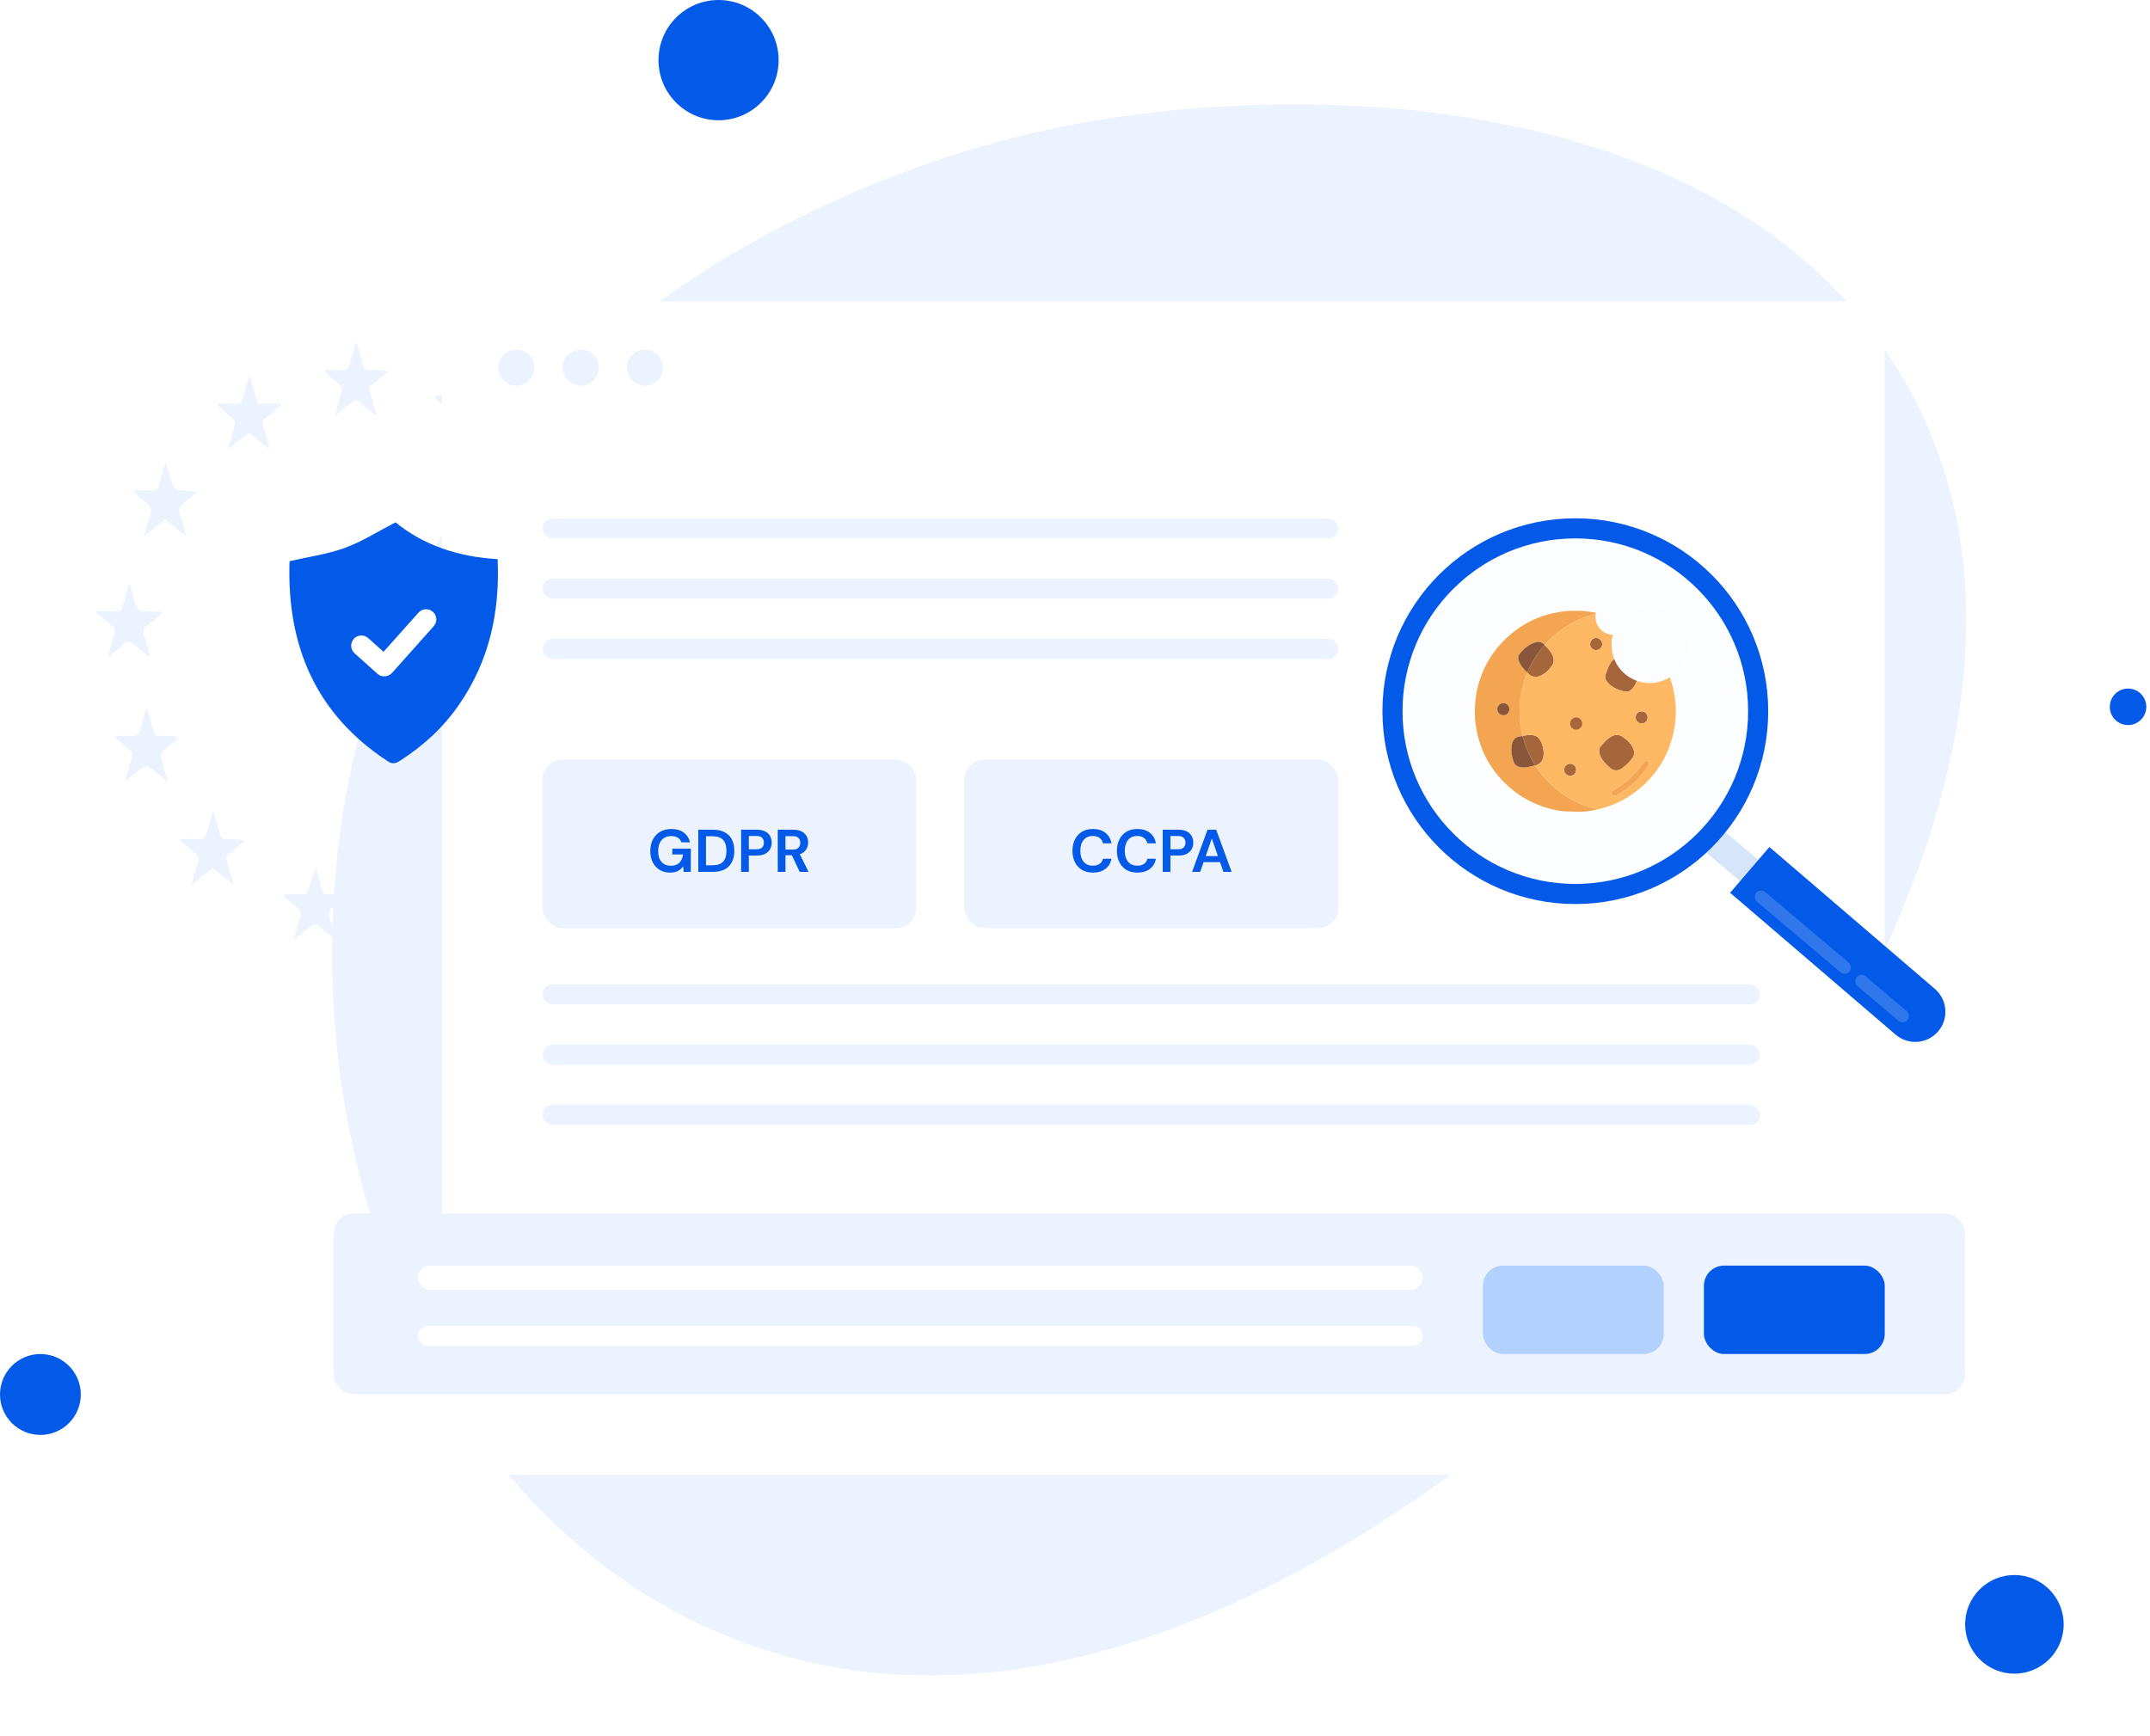 <svg xmlns="http://www.w3.org/2000/svg" width="535" height="432" viewBox="0 0 535 432" fill="none"><path d="M24.094 152.143C25.219 152.143 26.345 152.158 27.456 152.143C30.779 152.082 29.908 152.719 31.02 149.154C31.395 147.94 31.73 146.696 32.199 145.057C32.855 147.318 33.351 149.214 33.994 151.035C34.168 151.536 34.811 152.097 35.28 152.128C36.888 152.264 38.509 152.173 40.13 152.173C40.184 152.34 40.251 152.492 40.304 152.659C39.045 153.706 37.826 154.798 36.513 155.754C35.669 156.376 35.454 156.983 35.83 158.076C36.419 159.775 36.848 161.535 37.504 163.781C36.097 162.628 34.959 161.869 33.994 160.868C32.668 159.502 31.543 159.29 30.176 160.807C29.305 161.778 28.18 162.461 26.813 163.584C27.43 161.383 27.858 159.639 28.421 157.939C28.783 156.862 28.622 156.209 27.765 155.587C26.465 154.631 25.259 153.554 24 152.522C24.04 152.401 24.067 152.279 24.094 152.143Z" fill="#ECF3FE"></path><path d="M88.681 85C89.297 87.155 89.819 88.702 90.168 90.296C90.462 91.661 90.985 92.268 92.311 92.132C93.691 91.98 95.098 92.101 96.665 92.435C95.392 93.482 94.147 94.575 92.847 95.546C92.016 96.168 91.775 96.76 92.15 97.867C92.74 99.551 93.142 101.312 93.772 103.588C92.057 102.192 90.704 101.145 89.418 100.007C88.774 99.445 88.305 99.4 87.649 99.991C86.39 101.114 85.05 102.146 83.322 103.542C83.911 101.372 84.26 99.642 84.849 98.019C85.305 96.775 85.01 96.107 84.072 95.424C82.826 94.529 81.674 93.467 80.589 92.086C81.915 92.086 83.268 91.95 84.568 92.116C86.162 92.329 86.939 91.722 87.274 89.931C87.542 88.399 88.105 86.927 88.681 85Z" fill="#ECF3FE"></path><path d="M111.268 232.881C109.285 231.273 107.638 229.938 105.963 228.587C104.248 229.968 102.614 231.288 100.684 232.836C101.287 230.711 101.729 228.951 102.306 227.267C102.694 226.144 102.573 225.446 101.622 224.794C100.323 223.883 99.117 222.791 97.992 221.395C99.479 221.395 100.979 221.304 102.453 221.425C103.632 221.516 104.261 221.137 104.543 219.756C104.891 218.102 105.454 216.509 106.083 214.324C106.713 216.479 107.303 218.133 107.678 219.832C107.972 221.122 108.549 221.501 109.66 221.425C111.054 221.319 112.46 221.395 114.028 221.759C112.769 222.806 111.549 223.914 110.223 224.854C109.326 225.492 109.232 226.159 109.58 227.191C110.143 228.891 110.612 230.636 111.268 232.881Z" fill="#ECF3FE"></path><path d="M145.698 172.324C146.355 174.554 146.944 176.39 147.426 178.257C147.654 179.167 148.056 179.47 148.873 179.44C150.467 179.379 152.075 179.425 153.817 179.759C152.718 180.669 151.673 181.731 150.494 182.475C149.114 183.34 148.94 184.341 149.543 185.904C150.119 187.391 150.454 189.015 150.99 190.896C149.088 189.364 147.44 188.043 145.725 186.663C144.037 188.013 142.402 189.318 140.42 190.896C141.036 188.802 141.451 187.118 142.014 185.479C142.443 184.25 142.322 183.461 141.237 182.748C139.937 181.898 138.759 180.821 137.58 179.425C139.093 179.425 140.621 179.319 142.121 179.455C143.354 179.561 143.876 179.03 144.171 177.725C144.546 176.011 145.109 174.357 145.698 172.324Z" fill="#ECF3FE"></path><path d="M135.208 217.48C133.614 216.175 132.006 214.886 130.345 213.535C128.657 214.87 127.023 216.16 125.375 217.465C125.281 217.389 125.201 217.313 125.107 217.237C125.562 215.629 125.911 213.975 126.487 212.428C127.009 211.047 126.674 210.288 125.616 209.545C124.397 208.695 123.285 207.663 122.227 206.358C123.767 206.358 125.308 206.267 126.835 206.388C128.014 206.495 128.483 205.948 128.778 204.75C129.18 203.05 129.729 201.396 130.345 199.242C131.002 201.442 131.578 203.202 132.033 205.008C132.288 206.04 132.69 206.434 133.654 206.388C135.208 206.297 136.762 206.358 138.477 206.692C137.204 207.739 135.972 208.847 134.646 209.803C133.775 210.44 133.641 211.077 133.989 212.139C134.552 213.839 134.994 215.584 135.49 217.298C135.382 217.359 135.289 217.42 135.208 217.48Z" fill="#ECF3FE"></path><path d="M116.01 91.358C116.667 93.618 117.216 95.333 117.645 97.093C117.899 98.11 118.315 98.52 119.279 98.459C120.82 98.368 122.374 98.428 124.384 98.428C122.789 99.749 121.557 100.871 120.23 101.843C119.333 102.495 119.078 103.132 119.507 104.316C120.083 105.924 120.458 107.639 120.632 109.52C119.333 108.473 118.007 107.472 116.747 106.364C116.104 105.803 115.635 105.772 114.979 106.349C113.666 107.502 112.286 108.564 110.571 109.96C111.201 107.745 111.656 105.955 112.246 104.21C112.608 103.132 112.42 102.525 111.549 101.903C110.25 100.978 109.031 99.87 107.878 98.444C109.513 98.444 111.161 98.383 112.795 98.459C113.693 98.504 114.081 98.14 114.322 97.169C114.778 95.364 115.354 93.603 116.01 91.358Z" fill="#ECF3FE"></path><path d="M44.913 208.846C46.346 208.846 47.806 208.725 49.226 208.877C50.673 209.043 51.276 208.406 51.584 206.874C51.892 205.326 52.442 203.854 53.045 201.76C53.688 203.93 54.237 205.599 54.652 207.314C54.934 208.482 55.389 208.968 56.501 208.877C57.948 208.755 59.408 208.846 61.029 209.18C59.716 210.257 58.43 211.38 57.077 212.397C56.34 212.943 56.153 213.474 56.474 214.445C57.064 216.205 57.519 218.011 58.176 220.272C56.246 218.739 54.639 217.45 52.897 216.069C51.276 217.374 49.628 218.694 47.632 220.287C48.248 218.102 48.691 216.266 49.293 214.521C49.655 213.474 49.427 212.928 48.65 212.351C47.324 211.365 46.065 210.257 44.792 209.21C44.832 209.074 44.872 208.968 44.913 208.846Z" fill="#ECF3FE"></path><path d="M36.513 175.98C37.182 178.271 37.732 180.047 38.187 181.868C38.428 182.839 38.857 183.188 39.741 183.142C41.322 183.066 42.916 183.127 44.564 183.491C43.693 184.219 42.823 184.933 41.938 185.661C39.741 187.451 39.741 187.451 40.599 190.441C40.947 191.654 41.295 192.868 41.778 194.583C39.982 193.172 38.616 192.003 37.156 191.002C36.754 190.729 35.963 190.729 35.575 191.002C34.168 191.988 32.855 193.157 31.087 194.583C31.716 192.322 32.158 190.547 32.735 188.832C33.069 187.831 32.949 187.224 32.132 186.632C30.832 185.676 29.6 184.584 28.367 183.142C29.774 183.142 31.194 183.036 32.587 183.172C33.954 183.309 34.691 182.869 34.999 181.245C35.307 179.622 35.883 178.089 36.513 175.98Z" fill="#ECF3FE"></path><path d="M66.736 111.584C65.142 110.279 63.548 108.99 61.927 107.669C60.252 109.02 58.645 110.325 56.662 111.918C57.291 109.688 57.747 107.897 58.323 106.152C58.658 105.136 58.457 104.559 57.667 103.967C56.354 102.996 55.121 101.904 53.862 100.492C55.376 100.492 56.903 100.371 58.403 100.523C59.73 100.659 60.252 100.068 60.547 98.702C60.909 97.063 61.458 95.485 62.061 93.406C62.838 96.031 63.481 98.186 64.151 100.477C66.08 100.477 67.996 100.477 69.911 100.477C69.952 100.583 70.005 100.705 70.045 100.811C68.733 101.904 67.446 103.042 66.08 104.058C65.316 104.62 65.209 105.166 65.517 106.107C66.093 107.852 66.535 109.657 67.044 111.448C66.937 111.493 66.844 111.539 66.736 111.584Z" fill="#ECF3FE"></path><path d="M137.888 112.343C138.37 113.997 138.919 115.62 139.321 117.289C139.616 118.503 140.085 119.049 141.277 118.943C142.67 118.807 144.091 118.913 145.645 119.232C144.64 120.066 143.715 121.083 142.63 121.72C140.982 122.691 140.768 123.89 141.505 125.695C142.041 127.016 142.336 128.457 142.871 130.354C140.889 128.745 139.268 127.44 137.593 126.075C135.932 127.425 134.297 128.745 132.328 130.339C132.971 128.047 133.44 126.196 134.029 124.391C134.324 123.495 134.15 123.01 133.467 122.494C132.127 121.492 130.854 120.385 129.608 118.928C131.229 118.928 132.864 118.867 134.485 118.943C135.369 118.989 135.798 118.625 136.052 117.669C136.508 115.893 137.057 114.133 137.566 112.373C137.66 112.358 137.781 112.343 137.888 112.343Z" fill="#ECF3FE"></path><path d="M83.563 234.004C82.264 232.957 81.312 232.183 80.348 231.409C78.298 229.756 78.312 229.756 76.329 231.379C75.364 232.168 74.386 232.942 73.06 234.019C73.703 231.743 74.172 229.892 74.748 228.102C75.029 227.237 74.936 226.721 74.225 226.19C72.886 225.188 71.613 224.065 70.34 222.609C71.908 222.609 73.475 222.533 75.029 222.639C76.034 222.7 76.53 222.321 76.811 221.213C77.24 219.483 77.789 217.784 78.647 216.054C79.142 217.814 79.678 219.559 80.134 221.334C80.375 222.26 80.777 222.685 81.674 222.624C83.175 222.548 84.689 222.609 86.35 222.927C85.305 223.792 84.314 224.779 83.201 225.507C81.848 226.387 81.433 227.343 82.143 229.042C82.746 230.454 83.027 232.032 83.563 234.004Z" fill="#ECF3FE"></path><path d="M155.961 148.365C154.715 149.396 153.522 150.504 152.209 151.43C151.312 152.067 151.205 152.704 151.553 153.751C152.116 155.451 152.558 157.196 153.214 159.441C151.218 157.833 149.597 156.528 147.922 155.178C146.248 156.528 144.6 157.848 142.644 159.441C143.274 157.226 143.743 155.42 144.319 153.675C144.64 152.689 144.56 152.097 143.716 151.49C142.403 150.55 141.184 149.442 139.951 148C141.358 148 142.778 147.894 144.171 148.031C145.551 148.167 146.275 147.697 146.583 146.104C146.891 144.526 147.453 143.008 148.07 140.914C148.686 143.008 149.275 144.571 149.597 146.195C149.905 147.712 150.615 148.152 151.901 148.031C153.214 147.909 154.554 148 155.88 148C155.907 148.122 155.934 148.243 155.961 148.365Z" fill="#ECF3FE"></path><path d="M35.856 133.479C36.379 131.583 36.62 130.05 37.196 128.7C37.986 126.864 37.491 125.817 36.044 124.876C34.986 124.193 34.048 123.268 33.137 122.069C34.664 122.069 36.205 121.993 37.732 122.099C38.804 122.175 39.326 121.796 39.608 120.582C40.009 118.837 40.599 117.137 41.242 114.968C41.912 117.244 42.367 119.095 43.01 120.855C43.198 121.386 43.895 121.963 44.39 122.008C45.917 122.16 47.458 122.069 49.119 122.463C47.994 123.374 46.922 124.375 45.757 125.195C44.672 125.953 44.283 126.727 44.846 128.184C45.449 129.731 45.77 131.401 46.346 133.479C44.377 131.886 42.756 130.581 41.095 129.246C39.407 130.596 37.812 131.901 35.856 133.479Z" fill="#ECF3FE"></path><path d="M177.03 405.554C91.228 367.273 62.282 246.936 96.883 159.713C135.26 62.976 239.898 36.955 257.884 32.878C320.441 18.664 429.688 20.858 472.957 93.103C521.048 173.403 452.171 280.998 404.674 329.516C392.217 342.243 281.527 452.174 177.03 405.554Z" fill="#ECF3FE"></path><path d="M178.804 29.929C187.058 29.929 193.75 23.229 193.75 14.964C193.75 6.7 187.058 -2.02828e-06 178.804 -1.30664e-06C170.549 -5.85002e-07 163.857 6.7 163.857 14.964C163.857 23.229 170.549 29.929 178.804 29.929Z" fill="#045AE8"></path><path d="M10.054 357.132C15.606 357.132 20.107 352.625 20.107 347.066C20.107 341.507 15.606 337 10.054 337C4.501 337 3.9398e-07 341.507 8.79981e-07 347.066C1.36598e-06 352.625 4.501 357.132 10.054 357.132Z" fill="#045AE8"></path><path d="M529.539 180.462C532.046 180.462 534.078 178.427 534.078 175.918C534.078 173.408 532.046 171.373 529.539 171.373C527.032 171.373 525 173.408 525 175.918C525 178.427 527.032 180.462 529.539 180.462Z" fill="#045AE8"></path><path d="M501.26 416.549C508.03 416.549 513.519 411.053 513.519 404.274C513.519 397.495 508.03 392 501.26 392C494.489 392 489 397.495 489 404.274C489 411.053 494.489 416.549 501.26 416.549Z" fill="#045AE8"></path><g filter="url(#filter0_d)"><rect x="110" y="75" width="359" height="292" rx="10" fill="white"></rect></g><circle cx="128.5" cy="91.5" r="4.5" fill="#ECF3FE"></circle><circle cx="144.5" cy="91.5" r="4.5" fill="#ECF3FE"></circle><circle cx="160.5" cy="91.5" r="4.5" fill="#ECF3FE"></circle><g filter="url(#filter1_d)"><rect x="83" y="302" width="406" height="45" rx="5" fill="#ECF3FE"></rect></g><rect x="135" y="189" width="93" height="42" rx="5" fill="#ECF3FE"></rect><rect x="240" y="189" width="93" height="42" rx="5" fill="#ECF3FE"></rect><rect x="369" y="315" width="45" height="22" rx="5" fill="#B3D1FF"></rect><rect x="424" y="315" width="45" height="22" rx="5" fill="#045AE8"></rect><rect x="135" y="144" width="198" height="5" rx="2.5" fill="#ECF3FE"></rect><rect x="135" y="129" width="198" height="5" rx="2.5" fill="#ECF3FE"></rect><rect x="135" y="245" width="303" height="5" rx="2.5" fill="#ECF3FE"></rect><rect x="104" y="315" width="250" height="6" rx="3" fill="white"></rect><rect x="104" y="330" width="250" height="5" rx="2.5" fill="white"></rect><rect x="135" y="159" width="198" height="5" rx="2.5" fill="#ECF3FE"></rect><rect x="135" y="260" width="303" height="5" rx="2.5" fill="#ECF3FE"></rect><rect x="135" y="275" width="303" height="5" rx="2.5" fill="#ECF3FE"></rect><rect x="426.113" y="204.348" width="15.471" height="7" transform="rotate(40.197 426.113 204.348)" fill="#D7E5FB"></rect><circle cx="392" cy="177" r="45.5" fill="#ECF3FE" fill-opacity="0.14" stroke="#045AE8" stroke-width="5"></circle><path d="M382.035 190.538C383.085 192.127 384.257 193.627 385.627 194.947C387.304 196.562 389.16 197.947 391.221 199.055C393.225 200.132 395.318 200.94 397.54 201.44C396.772 201.677 395.978 201.773 395.184 201.882C395.082 201.933 394.768 201.927 395.184 201.882C394.985 201.843 395.165 202.196 389.263 201.914C389.122 201.908 388.987 201.901 388.846 201.882C388.334 201.799 387.816 201.754 387.31 201.651C382.983 200.792 379.097 198.979 375.762 196.082C370.903 191.871 368.029 186.577 367.19 180.18C367.165 180.001 367.056 179.206 367.024 178.995C367.024 177.104 366.909 176.495 367.184 173.887C367.267 173.63 367.165 174.002 367.184 173.887C367.267 173.374 367.312 172.855 367.414 172.348C368.272 168.016 370.084 164.125 372.977 160.786C377.183 155.922 382.471 153.044 388.859 152.198C388.975 152.185 388.565 152.198 388.859 152.198C389.941 152.018 392.559 151.858 395.197 152.204C395.293 152.262 395.197 152.204 395.197 152.204C396.01 152.313 396.823 152.39 397.604 152.672C395.959 152.954 394.416 153.537 392.899 154.204C390.626 155.204 388.571 156.55 386.696 158.171C386.036 158.742 385.377 159.325 384.833 160.011C384.705 160.171 384.558 160.331 384.359 160.421C383.725 159.863 383.015 159.581 382.163 159.838C380.518 160.338 379.225 161.344 378.194 162.69C377.766 163.254 377.721 163.927 377.996 164.593C378.457 165.696 379.2 166.587 380.096 167.362C380.096 167.394 380.102 167.42 380.102 167.452C379.564 168.343 379.321 169.342 379.039 170.323C378.278 172.977 378.028 175.688 378.156 178.437C378.226 179.866 378.431 181.283 378.764 182.674C378.796 182.815 378.809 182.962 378.828 183.109C378.822 183.135 378.822 183.161 378.815 183.18C378.643 183.212 378.47 183.257 378.29 183.282C377.049 183.449 376.408 184.212 376.223 185.397C375.992 186.878 376.204 188.314 376.729 189.698C377.004 190.416 377.586 190.8 378.355 190.935C379.609 191.153 380.787 190.788 381.984 190.512C381.991 190.518 382.01 190.531 382.035 190.538ZM375.595 176.495C375.595 175.668 374.936 174.995 374.13 174.989C373.297 174.976 372.593 175.656 372.58 176.476C372.568 177.296 373.265 178.008 374.085 178.014C374.911 178.021 375.595 177.335 375.595 176.495Z" fill="#F3A551"></path><path d="M408.019 167.24C407.859 168.215 407.43 169.266 406.943 170.298C406.841 170.515 406.713 170.727 406.578 170.932C405.874 171.996 405.087 172.355 403.877 172.034C402.469 171.656 401.15 171.06 400.119 169.971C399.492 169.304 399.249 168.548 399.594 167.644C399.946 166.721 400.228 165.766 400.798 164.933C401.572 163.805 402.533 163.376 403.858 163.664C404.965 163.901 406.021 164.26 406.911 165.003C407.551 165.535 408.012 166.183 408.019 167.24Z" fill="#A5663C"></path><path d="M397.937 186.897C397.911 186.449 398.026 186.045 398.314 185.718C399.178 184.744 400.011 183.744 401.233 183.174C402.149 182.751 403.013 182.847 403.819 183.404C404.991 184.205 406.015 185.141 406.495 186.545C406.777 187.365 406.649 188.128 406.111 188.801C405.401 189.692 404.62 190.518 403.679 191.185C402.571 191.967 401.547 191.922 400.523 191.038C399.518 190.166 398.641 189.198 398.122 187.942C397.994 187.602 397.917 187.256 397.937 186.897Z" fill="#A5663C"></path><path d="M380.083 167.452C380.083 167.426 380.077 167.394 380.077 167.362C380.922 165.247 382.087 163.318 383.501 161.536C383.77 161.197 383.982 160.799 384.398 160.6C385.249 161.363 385.992 162.216 386.427 163.299C386.766 164.132 386.696 164.939 386.19 165.67C385.396 166.824 384.417 167.785 383.06 168.272C382.01 168.65 381.082 168.464 380.301 167.644C380.237 167.574 380.16 167.516 380.083 167.452Z" fill="#A5663C"></path><path d="M382.035 190.538C382.003 190.531 381.965 190.525 381.933 190.518C381.952 190.339 381.85 190.211 381.767 190.076C380.877 188.583 380.147 187.019 379.545 185.385C379.276 184.654 379.18 183.872 378.803 183.186C378.809 183.161 378.816 183.135 378.816 183.116C379.187 183.071 379.552 183.033 379.923 182.988C382.106 182.699 383.137 183.34 383.796 185.436C384.11 186.423 384.231 187.429 384.039 188.461C383.834 189.595 383.085 190.204 382.035 190.538Z" fill="#A5663C"></path><path d="M384.398 160.607C383.982 160.805 383.77 161.209 383.502 161.542C382.087 163.324 380.922 165.253 380.077 167.368C379.187 166.593 378.438 165.702 377.977 164.6C377.702 163.933 377.747 163.26 378.175 162.696C379.2 161.35 380.493 160.344 382.144 159.844C382.996 159.588 383.706 159.87 384.34 160.427C384.366 160.485 384.379 160.549 384.398 160.607Z" fill="#89563A"></path><path d="M401.739 198.062C401.361 198.088 401.144 197.863 401.028 197.53C400.913 197.19 401.047 196.934 401.348 196.742C402.341 196.126 403.365 195.562 404.28 194.825C405.893 193.524 407.321 192.05 408.505 190.339C408.652 190.128 408.8 189.91 408.96 189.705C409.248 189.333 409.702 189.237 410.022 189.467C410.381 189.73 410.451 190.128 410.189 190.544C409.523 191.602 408.749 192.589 407.91 193.512C406.29 195.293 404.447 196.793 402.315 197.921C402.091 198.043 402.008 198.068 401.739 198.062Z" fill="#F3A551"></path><path d="M409.984 178.591C409.971 179.424 409.325 180.065 408.492 180.065C407.628 180.065 406.988 179.379 407.007 178.488C407.026 177.655 407.686 177.027 408.518 177.04C409.376 177.059 410.003 177.719 409.984 178.591Z" fill="#A5663C"></path><path d="M395.69 160.267C395.696 159.434 396.362 158.767 397.181 158.774C398.001 158.78 398.698 159.492 398.686 160.325C398.673 161.164 397.981 161.818 397.124 161.799C396.291 161.78 395.677 161.126 395.69 160.267Z" fill="#A5663C"></path><path d="M392.207 191.595C392.207 192.448 391.586 193.076 390.735 193.088C389.884 193.095 389.205 192.435 389.199 191.589C389.192 190.781 389.929 190.057 390.741 190.076C391.554 190.089 392.207 190.768 392.207 191.595Z" fill="#A5663C"></path><path d="M416.821 174.079C415.585 164.234 409.005 156.255 399.575 153.185C398.929 152.973 398.276 152.762 397.597 152.672C395.952 152.954 394.409 153.537 392.892 154.204C390.62 155.204 388.565 156.55 386.689 158.171C386.03 158.742 385.37 159.325 384.826 160.011C384.711 160.152 384.589 160.293 384.423 160.382C384.417 160.472 384.41 160.504 384.404 160.594C385.262 161.363 386.004 162.215 386.439 163.299C386.779 164.132 386.708 164.939 386.203 165.67C385.409 166.824 384.429 167.785 383.072 168.272C382.022 168.65 381.094 168.464 380.313 167.644C380.249 167.573 380.166 167.516 380.096 167.452C379.558 168.343 379.315 169.342 379.033 170.323C378.271 172.976 378.022 175.687 378.15 178.437C378.22 179.866 378.425 181.283 378.758 182.673C378.79 182.814 378.803 182.962 378.822 183.109C379.193 183.064 379.558 183.026 379.929 182.981C382.112 182.693 383.143 183.334 383.802 185.429C384.116 186.416 384.237 187.423 384.045 188.455C383.84 189.595 383.085 190.211 382.042 190.538C383.092 192.127 384.263 193.627 385.633 194.947C387.31 196.562 389.166 197.947 391.228 199.055C393.231 200.132 395.325 200.94 397.546 201.44C401.848 200.478 405.625 198.491 408.857 195.517C413.127 191.595 415.72 186.743 416.686 181.026C416.744 180.674 416.77 180.315 416.821 179.962C416.827 179.918 416.821 179.853 416.827 179.802C416.91 179.155 417 178.508 417 177.854L417 176.155C417 175.534 416.91 174.912 416.821 174.297C416.808 174.22 416.827 174.136 416.821 174.079ZM382.912 176.681C382.912 176.707 382.912 176.739 382.912 176.764C382.912 176.796 382.912 176.828 382.912 176.854C382.912 176.822 382.912 176.79 382.912 176.764C382.919 176.739 382.912 176.707 382.912 176.681ZM409.984 178.591C409.971 179.424 409.325 180.065 408.499 180.065C407.635 180.065 406.995 179.379 407.014 178.488C407.033 177.655 407.692 177.027 408.524 177.04C409.376 177.059 410.003 177.719 409.984 178.591ZM399.594 167.644C399.947 166.721 400.228 165.766 400.798 164.933C401.572 163.805 402.533 163.375 403.858 163.664C404.965 163.901 406.021 164.26 406.911 165.003C407.558 165.542 408.019 166.195 408.019 167.247C407.859 168.221 407.43 169.272 406.943 170.304C406.841 170.522 406.713 170.733 406.578 170.938C405.874 172.002 405.087 172.361 403.877 172.041C402.469 171.663 401.15 171.066 400.119 169.977C399.492 169.304 399.242 168.548 399.594 167.644ZM389.947 178.898C389.941 178.892 389.928 178.892 389.922 178.886C389.928 178.886 389.941 178.892 389.947 178.898ZM390.735 193.088C389.883 193.095 389.205 192.435 389.198 191.589C389.192 190.781 389.928 190.057 390.741 190.076C391.548 190.095 392.201 190.775 392.201 191.601C392.207 192.447 391.58 193.082 390.735 193.088ZM391.804 179.302C391.561 179.302 391.324 179.283 391.093 179.245C391.324 179.283 391.561 179.302 391.804 179.302C392.598 179.309 393.321 179.116 393.993 178.745C393.321 179.116 392.598 179.309 391.804 179.302ZM397.123 161.792C396.291 161.773 395.677 161.126 395.69 160.267C395.696 159.434 396.362 158.767 397.181 158.774C398 158.78 398.698 159.491 398.685 160.325C398.673 161.158 397.981 161.812 397.123 161.792ZM398.129 187.942C397.988 187.602 397.917 187.256 397.936 186.897C397.911 186.448 398.026 186.045 398.314 185.718C399.178 184.744 400.011 183.744 401.233 183.173C402.149 182.75 403.013 182.847 403.819 183.404C404.991 184.205 406.015 185.141 406.495 186.545C406.777 187.365 406.649 188.128 406.111 188.801C405.401 189.692 404.62 190.518 403.679 191.185C402.571 191.967 401.547 191.922 400.523 191.037C399.524 190.166 398.647 189.192 398.129 187.942ZM410.182 190.55C409.517 191.608 408.742 192.595 407.904 193.518C406.284 195.3 404.44 196.799 402.309 197.927C402.091 198.043 402.008 198.068 401.739 198.062C401.361 198.088 401.144 197.863 401.028 197.53C400.913 197.19 401.048 196.934 401.348 196.742C402.341 196.126 403.365 195.562 404.28 194.825C405.893 193.524 407.321 192.05 408.505 190.339C408.652 190.127 408.8 189.909 408.96 189.704C409.248 189.333 409.702 189.236 410.022 189.467C410.381 189.736 410.445 190.134 410.182 190.55Z" fill="#FEB763"></path><path d="M378.796 183.186C379.174 183.872 379.27 184.66 379.539 185.385C380.141 187.019 380.87 188.583 381.76 190.076C381.843 190.217 381.946 190.345 381.927 190.518C380.749 190.794 379.577 191.146 378.336 190.935C377.567 190.8 376.985 190.416 376.71 189.698C376.178 188.314 375.967 186.878 376.204 185.397C376.389 184.205 377.03 183.443 378.271 183.282C378.451 183.263 378.624 183.218 378.796 183.186Z" fill="#89563A"></path><path d="M375.595 176.495C375.595 177.335 374.91 178.02 374.085 178.014C373.265 178.008 372.567 177.296 372.58 176.476C372.593 175.655 373.304 174.976 374.129 174.989C374.936 175.002 375.589 175.675 375.595 176.495Z" fill="#89563A"></path><path d="M390.709 180.052C390.716 179.219 391.381 178.553 392.201 178.559C393.02 178.565 393.718 179.277 393.705 180.11C393.692 180.95 393.001 181.603 392.143 181.584C391.311 181.565 390.696 180.911 390.709 180.052Z" fill="#A5663C"></path><path d="M166.749 217.18C165.759 217.18 164.894 216.955 164.154 216.505C163.414 216.055 162.839 215.43 162.429 214.63C162.019 213.82 161.814 212.88 161.814 211.81C161.814 210.73 162.024 209.78 162.444 208.96C162.874 208.13 163.479 207.485 164.259 207.025C165.049 206.555 165.984 206.32 167.064 206.32C168.294 206.32 169.314 206.615 170.124 207.205C170.934 207.795 171.459 208.61 171.699 209.65H169.554C169.394 209.16 169.104 208.78 168.684 208.51C168.264 208.23 167.724 208.09 167.064 208.09C166.014 208.09 165.204 208.425 164.634 209.095C164.064 209.755 163.779 210.665 163.779 211.825C163.779 212.985 164.059 213.885 164.619 214.525C165.189 215.155 165.959 215.47 166.929 215.47C167.879 215.47 168.594 215.215 169.074 214.705C169.564 214.185 169.859 213.505 169.959 212.665H167.304V211.225H171.894V217H170.124L169.974 215.62C169.634 216.12 169.209 216.505 168.699 216.775C168.189 217.045 167.539 217.18 166.749 217.18ZM173.76 217V206.5H177.345C178.575 206.5 179.585 206.72 180.375 207.16C181.175 207.59 181.765 208.2 182.145 208.99C182.535 209.77 182.73 210.69 182.73 211.75C182.73 212.81 182.535 213.735 182.145 214.525C181.765 215.305 181.175 215.915 180.375 216.355C179.585 216.785 178.575 217 177.345 217H173.76ZM175.68 215.35H177.255C178.135 215.35 178.83 215.21 179.34 214.93C179.85 214.64 180.215 214.23 180.435 213.7C180.655 213.16 180.765 212.51 180.765 211.75C180.765 211 180.655 210.355 180.435 209.815C180.215 209.275 179.85 208.86 179.34 208.57C178.83 208.28 178.135 208.135 177.255 208.135H175.68V215.35ZM184.424 217V206.5H188.309C189.149 206.5 189.844 206.64 190.394 206.92C190.944 207.2 191.354 207.585 191.624 208.075C191.894 208.565 192.029 209.115 192.029 209.725C192.029 210.305 191.899 210.84 191.639 211.33C191.379 211.81 190.974 212.2 190.424 212.5C189.874 212.79 189.169 212.935 188.309 212.935H186.344V217H184.424ZM186.344 211.375H188.189C188.859 211.375 189.339 211.23 189.629 210.94C189.929 210.64 190.079 210.235 190.079 209.725C190.079 209.205 189.929 208.8 189.629 208.51C189.339 208.21 188.859 208.06 188.189 208.06H186.344V211.375ZM193.536 217V206.5H197.391C198.231 206.5 198.921 206.645 199.461 206.935C200.011 207.215 200.421 207.6 200.691 208.09C200.961 208.57 201.096 209.105 201.096 209.695C201.096 210.335 200.926 210.92 200.586 211.45C200.256 211.98 199.736 212.365 199.026 212.605L201.201 217H198.996L197.046 212.86H195.456V217H193.536ZM195.456 211.45H197.271C197.911 211.45 198.381 211.295 198.681 210.985C198.981 210.675 199.131 210.265 199.131 209.755C199.131 209.255 198.981 208.855 198.681 208.555C198.391 208.255 197.916 208.105 197.256 208.105H195.456V211.45Z" fill="#045AE8"></path><path d="M271.965 217.18C270.905 217.18 269.995 216.955 269.235 216.505C268.475 216.045 267.89 215.41 267.48 214.6C267.07 213.78 266.865 212.835 266.865 211.765C266.865 210.695 267.07 209.75 267.48 208.93C267.89 208.11 268.475 207.47 269.235 207.01C269.995 206.55 270.905 206.32 271.965 206.32C273.225 206.32 274.255 206.635 275.055 207.265C275.865 207.885 276.37 208.76 276.57 209.89H274.455C274.325 209.32 274.045 208.875 273.615 208.555C273.195 208.225 272.635 208.06 271.935 208.06C270.965 208.06 270.205 208.39 269.655 209.05C269.105 209.71 268.83 210.615 268.83 211.765C268.83 212.915 269.105 213.82 269.655 214.48C270.205 215.13 270.965 215.455 271.935 215.455C272.635 215.455 273.195 215.305 273.615 215.005C274.045 214.695 274.325 214.27 274.455 213.73H276.57C276.37 214.81 275.865 215.655 275.055 216.265C274.255 216.875 273.225 217.18 271.965 217.18ZM283.025 217.18C281.965 217.18 281.055 216.955 280.295 216.505C279.535 216.045 278.95 215.41 278.54 214.6C278.13 213.78 277.925 212.835 277.925 211.765C277.925 210.695 278.13 209.75 278.54 208.93C278.95 208.11 279.535 207.47 280.295 207.01C281.055 206.55 281.965 206.32 283.025 206.32C284.285 206.32 285.315 206.635 286.115 207.265C286.925 207.885 287.43 208.76 287.63 209.89H285.515C285.385 209.32 285.105 208.875 284.675 208.555C284.255 208.225 283.695 208.06 282.995 208.06C282.025 208.06 281.265 208.39 280.715 209.05C280.165 209.71 279.89 210.615 279.89 211.765C279.89 212.915 280.165 213.82 280.715 214.48C281.265 215.13 282.025 215.455 282.995 215.455C283.695 215.455 284.255 215.305 284.675 215.005C285.105 214.695 285.385 214.27 285.515 213.73H287.63C287.43 214.81 286.925 215.655 286.115 216.265C285.315 216.875 284.285 217.18 283.025 217.18ZM289.329 217V206.5H293.214C294.054 206.5 294.749 206.64 295.299 206.92C295.849 207.2 296.259 207.585 296.529 208.075C296.799 208.565 296.934 209.115 296.934 209.725C296.934 210.305 296.804 210.84 296.544 211.33C296.284 211.81 295.879 212.2 295.329 212.5C294.779 212.79 294.074 212.935 293.214 212.935H291.249V217H289.329ZM291.249 211.375H293.094C293.764 211.375 294.244 211.23 294.534 210.94C294.834 210.64 294.984 210.235 294.984 209.725C294.984 209.205 294.834 208.8 294.534 208.51C294.244 208.21 293.764 208.06 293.094 208.06H291.249V211.375ZM296.637 217L300.477 206.5H302.637L306.477 217H304.437L303.597 214.57H299.502L298.647 217H296.637ZM300.027 213.07H303.072L301.542 208.705L300.027 213.07Z" fill="#045AE8"></path><path d="M482.28 256.699C479.583 259.845 474.846 260.208 471.7 257.51L430.52 222.199L440.288 210.807L481.469 246.118C484.615 248.816 484.978 253.553 482.28 256.699V256.699Z" fill="#045AE8"></path><rect x="438.031" y="221" width="30.385" height="3.147" rx="1.574" transform="rotate(40.197 438.031 221)" fill="#ECF3FE" fill-opacity="0.19"></rect><rect x="463.031" y="242" width="16.529" height="3.147" rx="1.574" transform="rotate(40.197 463.031 242)" fill="#ECF3FE" fill-opacity="0.19"></rect><path d="M123.824 139.162C124.427 152.443 121.713 164.534 114.247 175.364C110.328 181.046 105.345 185.627 99.528 189.338C98.5 189.995 97.702 190.261 96.513 189.48C78.585 177.761 71.385 160.77 72.041 139.872C72.041 139.73 72.147 139.57 72.112 139.659C76.794 138.576 81.493 137.937 85.838 136.356C90.112 134.794 94.031 132.273 98.429 130C105.416 135.717 114.035 138.593 123.824 139.162Z" fill="#045AE8"></path><path d="M95.751 168.333C95.113 168.369 94.439 168.156 93.924 167.694L88.232 162.598C87.186 161.657 87.097 160.059 88.037 159.012C88.977 157.964 90.573 157.875 91.619 158.816L95.432 162.225L104.139 152.478C105.079 151.43 106.675 151.341 107.721 152.282C108.768 153.223 108.856 154.821 107.916 155.869L97.524 167.516C97.028 168.014 96.407 168.298 95.751 168.333Z" fill="white"></path><circle cx="401.5" cy="153.5" r="4.5" fill="#FCFDFF"></circle><circle cx="410.5" cy="160.5" r="9.5" fill="#FCFDFF"></circle><defs><filter id="filter0_d" x="66" y="52" width="447" height="380" filterUnits="userSpaceOnUse" color-interpolation-filters="sRGB"><feGaussianBlur stdDeviation="22"></feGaussianBlur></filter><filter id="filter1_d" x="64" y="287" width="444" height="83" filterUnits="userSpaceOnUse" color-interpolation-filters="sRGB"><feGaussianBlur stdDeviation="9.5"></feGaussianBlur></filter></defs></svg>